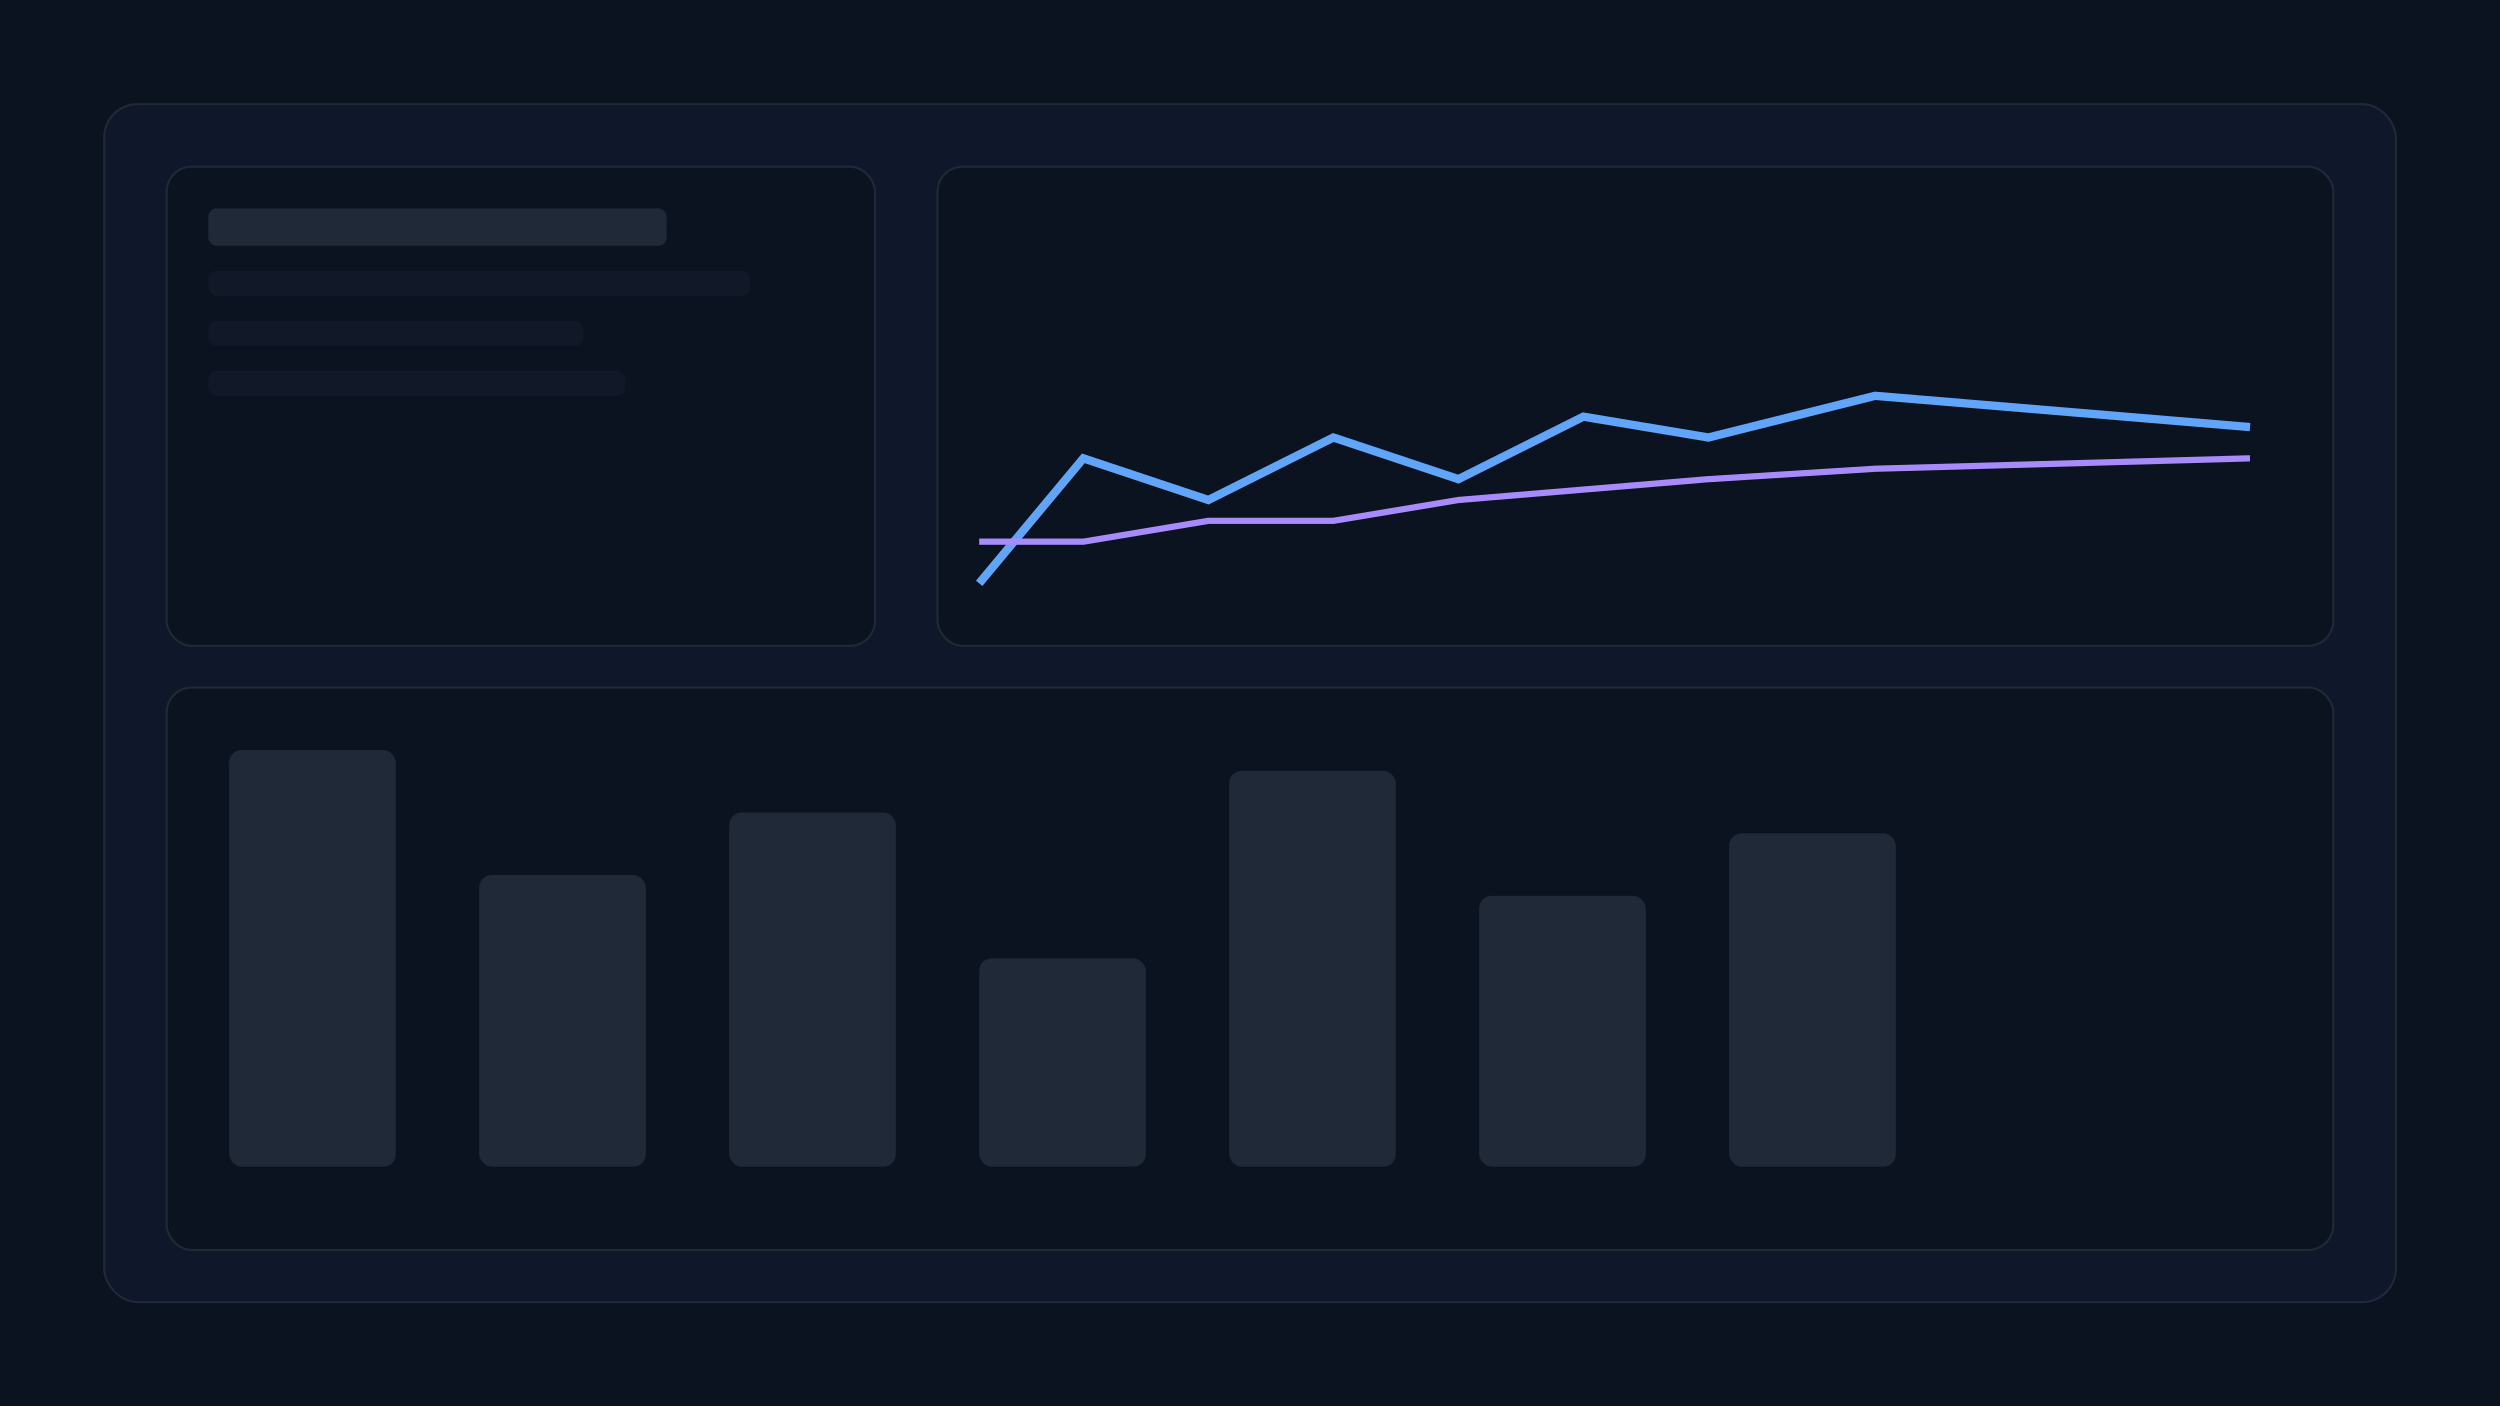 <svg xmlns="http://www.w3.org/2000/svg" viewBox="0 0 1200 675">
  <rect width="1200" height="675" fill="#0b1220"/>
  <rect x="50" y="50" width="1100" height="575" rx="16" fill="#0f172a" stroke="#1f2937"/>
  <g>
    <rect x="80" y="80" width="340" height="230" rx="12" fill="#0b1220" stroke="#1f2937"/>
    <rect x="100" y="100" width="220" height="18" rx="4" fill="#1f2937"/>
    <rect x="100" y="130" width="260" height="12" rx="4" fill="#111827"/>
    <rect x="100" y="154" width="180" height="12" rx="4" fill="#111827"/>
    <rect x="100" y="178" width="200" height="12" rx="4" fill="#111827"/>
  </g>
  <g>
    <rect x="450" y="80" width="670" height="230" rx="12" fill="#0b1220" stroke="#1f2937"/>
    <polyline points="470,280 520,220 580,240 640,210 700,230 760,200 820,210 900,190 1080,205" fill="none" stroke="#60a5fa" stroke-width="4"/>
    <polyline points="470,260 520,260 580,250 640,250 700,240 760,235 820,230 900,225 1080,220" fill="none" stroke="#a78bfa" stroke-width="3"/>
  </g>
  <g>
    <rect x="80" y="330" width="1040" height="270" rx="12" fill="#0b1220" stroke="#1f2937"/>
    <g transform="translate(110,360)">
      <rect x="0" y="0" width="80" height="200" rx="6" fill="#1f2937"/>
      <rect x="120" y="60" width="80" height="140" rx="6" fill="#1f2937"/>
      <rect x="240" y="30" width="80" height="170" rx="6" fill="#1f2937"/>
      <rect x="360" y="100" width="80" height="100" rx="6" fill="#1f2937"/>
      <rect x="480" y="10" width="80" height="190" rx="6" fill="#1f2937"/>
      <rect x="600" y="70" width="80" height="130" rx="6" fill="#1f2937"/>
      <rect x="720" y="40" width="80" height="160" rx="6" fill="#1f2937"/>
    </g>
  </g>
</svg>
